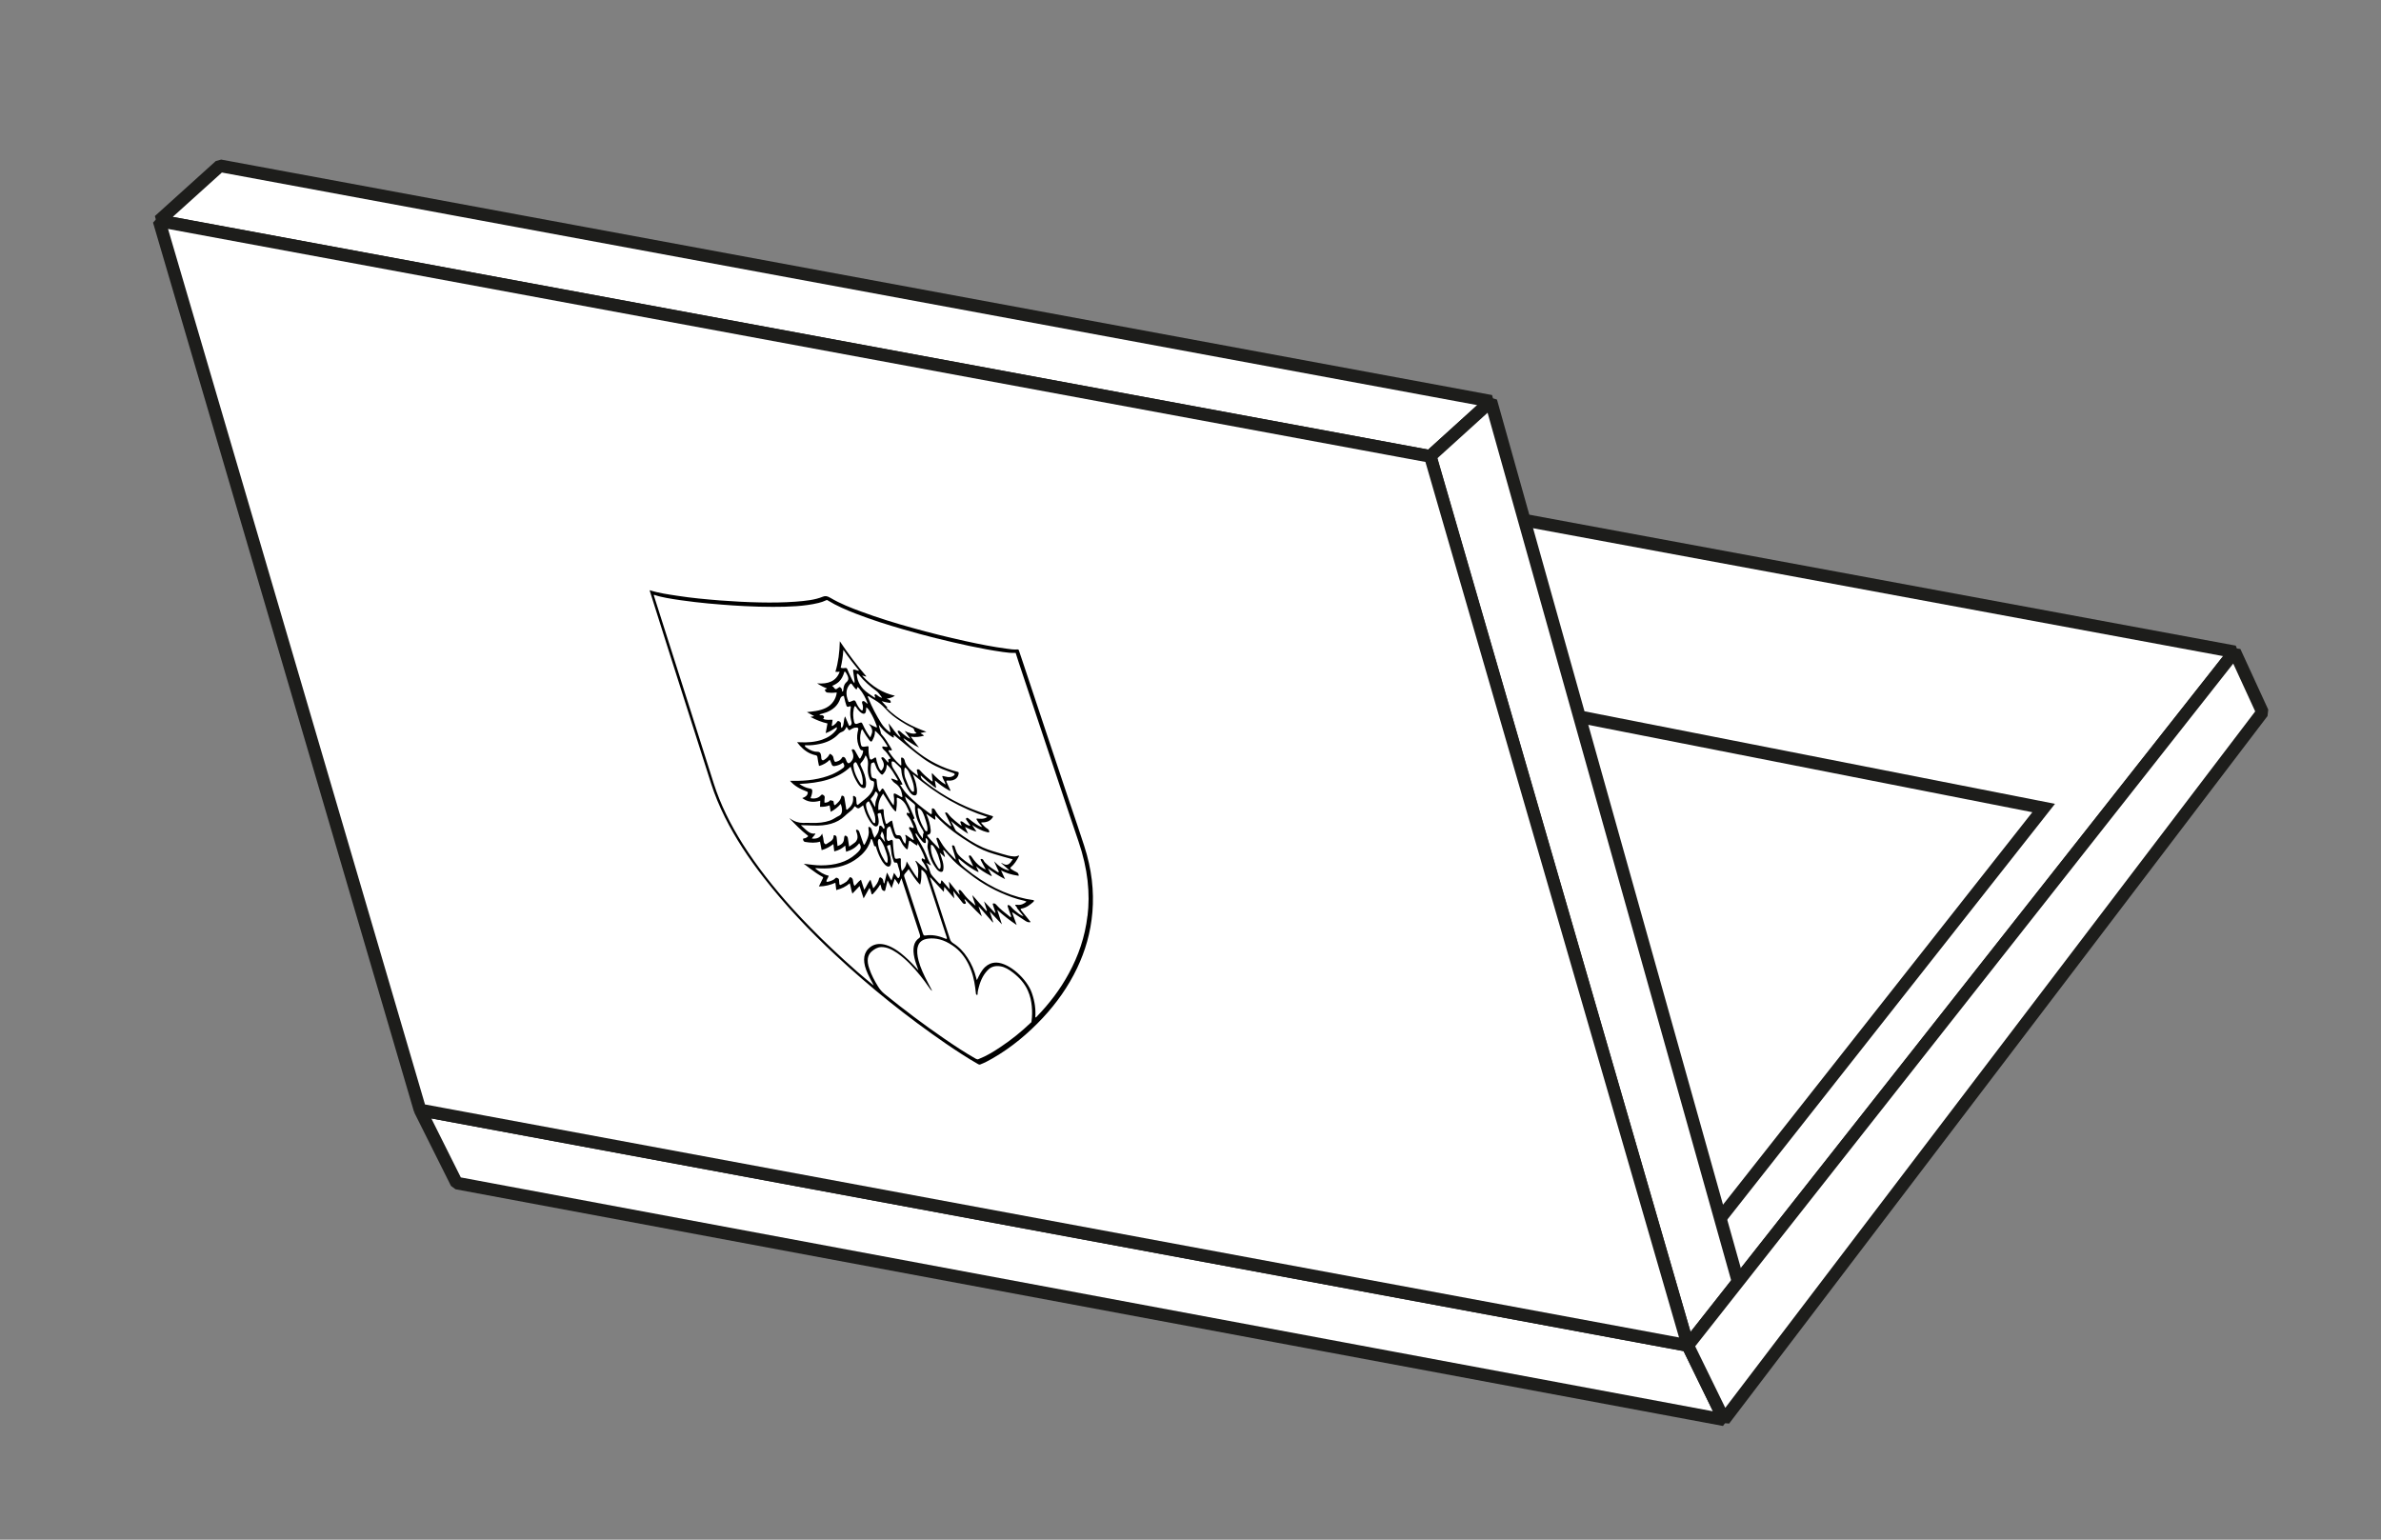 <?xml version="1.0" encoding="UTF-8"?>
<svg id="Ebene_1" data-name="Ebene 1" xmlns="http://www.w3.org/2000/svg" viewBox="0 0 188.88 122.14">
  <rect x="0" y="0" width="188.88" height="122.14" fill="#808080" stroke="none"/>
  <defs>
    <style>
      .cls-1 {
        stroke-miterlimit: 10;
      }

      .cls-1, .cls-2 {
        fill: #fff;
        stroke: #1d1d1b;
      }

      .cls-3 {
        fill: #000;
        stroke-width: 0px;
      }

      .cls-2 {
        stroke-linejoin: bevel;
      }
    </style>
  </defs>
  <g>
    <polygon class="cls-2" points="33.32 88.05 133.9 106.74 177.27 51.71 76.64 33.06 33.32 88.05"/>
    <polyline class="cls-1" points="135.89 97.38 162.12 64.1 125.56 56.91"/>
    <polygon class="cls-2" points="118.27 31.83 17.45 13.15 12.62 17.51 113.45 36.2 118.27 31.83"/>
    <polygon class="cls-2" points="33.32 88.05 133.9 106.74 136.77 112.63 36.22 93.85 33.32 88.05"/>
    <polygon class="cls-2" points="118.27 31.83 137.88 101.68 133.9 106.74 113.45 36.2 118.27 31.83"/>
    <polygon class="cls-2" points="136.77 112.63 179.48 56.5 177.27 51.69 133.89 106.74 136.77 112.63"/>
    <polygon class="cls-2" points="133.9 106.74 33.32 88.05 12.62 17.52 113.47 36.21 133.9 106.74"/>
  </g>
  <path class="cls-3" d="M84.9,63.8c-.65-1.93-1.29-3.86-1.94-5.8-.61-1.84-1.23-3.69-1.84-5.53-.1-.29-.19-.57-.29-.86-.02-.06-.03-.09-.1-.09-.27.02-.57-.01-.87-.06-1.07-.14-2.17-.36-3.27-.6-1.41-.31-2.82-.66-4.25-1.06-1.33-.37-2.67-.78-4.02-1.28-.82-.3-1.64-.62-2.46-1.1-.24-.14-.39-.16-.57-.09-.65.27-1.41.34-2.18.4-.92.07-1.88.08-2.84.06-1.05-.02-2.11-.08-3.18-.16-1.11-.09-2.23-.19-3.38-.37-.71-.11-1.42-.2-2.17-.44,0,.04.02.09.03.13.44,1.4.89,2.81,1.33,4.21.61,1.92,1.22,3.85,1.84,5.77.56,1.75,1.12,3.51,1.68,5.26.28.88.65,1.76,1.09,2.65.83,1.66,1.88,3.25,3.09,4.8,1.71,2.2,3.63,4.22,5.67,6.12,2.79,2.6,5.71,4.93,8.75,7.02.85.58,1.7,1.14,2.56,1.63.08.05.14.05.19.03.34-.13.66-.3.97-.48,1.51-.87,2.82-1.97,3.99-3.22,1.08-1.16,2.01-2.46,2.72-3.95.63-1.33,1.07-2.78,1.21-4.45.13-1.62-.04-3.36-.66-5.26-.35-1.09-.73-2.19-1.1-3.29ZM81.78,81.12c-.74.71-1.54,1.36-2.4,1.93-.55.37-1.12.72-1.76.97-.06.03-.12.02-.21-.03-.85-.48-1.68-1.03-2.51-1.6-1.61-1.1-3.18-2.29-4.73-3.54-.22-.18-.38-.37-.52-.6-.29-.47-.53-.93-.69-1.41-.23-.65-.14-1.1.22-1.39.2-.16.42-.31.73-.32.4-.01.82.17,1.26.47.7.49,1.29,1.12,1.83,1.79.24.3.47.61.69.93.07.1.14.21.26.29-.12-.23-.24-.46-.36-.69-.3-.57-.57-1.14-.72-1.71-.1-.39-.15-.77-.07-1.08.1-.42.4-.62.84-.67.59-.07,1.23.07,1.93.55.57.38.96.89,1.25,1.46.32.65.46,1.26.54,1.86.02.17.04.34.06.5,0,.04.02.07.06.09.06.02.07-.01.07-.05,0-.21.05-.39.1-.57.15-.57.39-1.05.78-1.41.23-.21.55-.3.95-.23.32.05.65.24.97.49.52.4.94.87,1.19,1.44.19.43.27.83.31,1.23.04.42.03.82-.02,1.2,0,.05-.03.09-.06.13ZM69.95,69.67c-.09-.1-.19-.09-.22.03-.06.3-.23.5-.4.71-.01.02-.03.03-.06.05l-.22-.68c-.21.25-.31.55-.49.81l-.26-.8c-.22.13-.33.35-.52.49-.08-.15-.09-.27-.11-.39,0-.04-.02-.08-.02-.12-.02-.07-.06-.12-.13-.16-.07-.04-.11-.02-.13.02-.07.11-.14.22-.24.31-.13.1-.29.18-.44.25-.02.01-.04.03-.09,0-.04-.03-.03-.06-.04-.1,0-.08-.02-.16-.02-.24,0-.06,0-.12-.08-.17-.09-.06-.16-.07-.2-.02-.14.16-.37.23-.59.29-.04.01-.07.01-.13-.01,0-.19.14-.28.18-.47-.37-.07-.72-.3-1.08-.58.11-.04.24,0,.35,0,1.09.05,2.02-.15,2.78-.65.41-.27.77-.59,1.03-1.02.11-.18.2-.38.26-.6,0-.02,0-.08.05-.06.05.02.06.07.08.11.04.12.08.25.12.37,0,.03.01.08.05.08.13,0,.12.09.14.16.1.31.22.62.4.94.06.11.13.21.22.31.2.24.41.29.5.1.08-.17.04-.39,0-.62-.05-.22-.11-.44-.21-.67-.1-.22-.07-.26.09-.3.03,0,.06-.01.1-.02.06.27.07.51.11.76.03.18.11.37.17.56.03.1.1.1.15.09.08-.02.14.04.16.13.04.22.15.45.18.67.02.16,0,.3-.08.4-.04.06-.09.04-.15-.05-.08-.11-.15-.22-.24-.34-.07.21-.13.41-.2.62-.15-.21-.22-.42-.36-.64-.07.3-.14.59-.21.87-.07-.05-.06-.1-.07-.15-.02-.08-.02-.16-.09-.24ZM67.13,66.31c-.1-.05-.14,0-.15.07-.01.07-.03.14-.03.21-.03.31-.25.43-.51.53-.02-.23-.04-.45-.07-.67,0-.05-.02-.11-.08-.16-.05-.04-.09-.04-.13-.03-.02,0-.03.03-.03.05,0,.2-.09.32-.21.41-.11.08-.23.16-.35.23-.03.02-.06.04-.13,0-.06-.05-.08-.1-.09-.16-.02-.2-.06-.4-.13-.66-.15.31-.41.44-.82.39.08-.15.23-.23.29-.41-.44.13-.78-.32-1.16-.65.35.01.67.02,1,.03,1.02.04,1.87-.17,2.49-.76.17-.17.37-.31.55-.47.08-.07.14-.17.2-.26.02-.03.04-.06.11.01.11.12.21.14.29.09.1-.06.19-.14.3-.22.04.11.07.2.09.29.08.28.2.56.37.85.07.13.16.25.27.37.18.19.34.22.43.09.12-.18.08-.44.02-.72-.05-.21-.05-.22.12-.26.09-.02.11.03.13.11.03.16.07.33.11.5.03.13.06.25.12.38.03.06.05.12.03.17,0,.03,0,.08-.05.08-.05,0-.06-.07-.09-.1-.05-.07-.1-.13-.18-.14-.08,0-.09.04-.1.11,0,.37-.17.61-.37.86-.06-.18-.15-.35-.18-.5-.01-.08-.04-.16-.08-.24-.03-.07-.08-.11-.14-.13-.07-.01-.09.02-.08.08,0,.12.03.24.03.35-.01.32-.13.56-.25.81-.02.04-.04.08-.06.12-.01.02-.02.06-.06.04-.05-.02-.06-.06-.07-.1-.09-.27-.19-.54-.28-.81-.01-.04-.03-.09-.05-.13-.04-.09-.1-.13-.18-.14-.07,0-.08.04-.05.12.09.23.14.45.08.63-.04.11-.1.2-.19.27-.14.11-.29.21-.45.32-.03-.24-.07-.44-.1-.65-.01-.08-.05-.17-.15-.21ZM66.02,63.53c-.08-.05-.15-.07-.2-.01-.09.12-.24.15-.41.16-.02-.15,0-.27.01-.39,0-.07.02-.13-.09-.21-.11-.08-.15-.05-.2,0-.19.23-.49.31-.83.24.05-.15.11-.3.13-.48.02-.22-.01-.26-.25-.3-.24-.04-.49-.16-.77-.35,1.62-.07,3.05-.39,4.07-1.37.06.18.11.32.15.46.09.29.23.57.41.86.03.05.06.09.1.14.1.12.21.23.35.24.13.02.19-.06.2-.17.05-.36-.03-.76-.22-1.2-.06-.15-.13-.3-.2-.45-.03-.07-.02-.12.01-.16.17-.17.3-.38.38-.62.1.11.17.3.19.48.03.23-.02.43-.01.65,0,.21.03.42.12.66.06.16.1.21.25.24.12.03.13.08.13.17,0,.36-.12.63-.3.86-.26.34-.63.56-.95.84-.02.02-.04.06-.09.01-.05-.04-.05-.08-.05-.12-.01-.12-.02-.25-.03-.36,0-.09-.05-.14-.14-.19-.09-.04-.12-.02-.11.06.06.49-.16.76-.43.98-.02.02-.04.05-.09.02-.04-.03-.02-.07-.03-.11-.04-.26-.08-.53-.13-.79-.01-.07-.02-.14-.11-.18-.08-.04-.13-.02-.14.05-.06.31-.27.48-.47.66-.02.01-.03.04-.06.02-.03-.02-.05-.06-.06-.1,0-.03,0-.06-.01-.09-.02-.05.01-.11-.08-.16ZM65.9,59.83c-.09-.06-.1,0-.12.05-.1.18-.25.31-.42.41-.04.02-.08.05-.14,0-.06-.04-.06-.11-.07-.16-.01-.09,0-.18-.03-.27-.03-.15-.12-.22-.25-.22-.29.01-.58-.1-.9-.33-.05-.04-.11-.07-.12-.14,0-.07.06-.06.1-.05.38.02.73-.03,1.06-.1.59-.12,1.09-.36,1.48-.76.08-.09.18-.16.3-.2.17-.06.26-.19.33-.34,0-.02,0-.06.04-.04.03.01.05.05.07.08.11.19.12.2.24.12.14-.08.27-.17.47-.16.04,0,.08-.02.12.04.04.05.03.09.02.13-.08.29-.12.6-.05.97.03.16.09.33.17.5.05.1.1.16.19.16.08,0,.08.04.08.09-.03.22-.13.38-.22.54-.04.07-.09,0-.13-.07-.1-.17-.19-.33-.28-.5-.05-.1-.12-.15-.2-.14-.08,0-.08.06-.05.14.2.44.08.68-.12.88-.02.02-.04.03-.06.05q-.15.12-.26-.14s-.03-.09-.05-.13c-.03-.07-.06-.14-.15-.18-.08-.03-.13-.01-.15.04-.09.16-.23.26-.41.31-.17.05-.17.05-.25-.17-.01-.06-.03-.12-.04-.18-.03-.1-.1-.17-.19-.23ZM65.31,57.04c-.02-.06.03-.05.04-.08.01-.05.04-.08-.01-.15-.05-.06-.11-.08-.16-.07-.05,0-.11,0-.19-.06.2-.06.4-.11.59-.18.51-.21.9-.54,1.08-1.09.04-.13.14-.19.28-.21.04.16.07.31.11.46.03.1.06.2.09.3.03.09.08.12.14.11.04,0,.07-.02.1-.03.03,0,.04-.05.09,0,.04.04.02.07.02.1-.04.24-.06.49-.02.77.02.12.04.24.08.37.04.13-.04.29-.15.29-.06,0-.06-.04-.08-.08-.09-.21-.18-.42-.28-.66-.15.28-.05.71-.28.93-.08-.13-.04-.2-.05-.29,0-.08.02-.15-.1-.23-.11-.07-.17-.05-.21.02-.08.13-.2.23-.33.31-.02.01-.03.04-.09,0,.02-.15.05-.31.07-.47-.25-.02-.46.05-.75-.07ZM72.19,58.6c-.14-.06-.25-.14-.36-.23-.14-.11-.28-.21-.41-.34-.07-.07-.13-.07-.18-.06-.06.02-.02.08,0,.14.03.08.09.14.13.21.03.06.05.11.06.18-.4-.31-.61-.74-.94-1.12.03.13.04.23.07.33.02.1.05.19.07.29.02.09,0,.11-.1.04-.24-.18-.45-.4-.61-.65-.4-.64-.75-1.29-1.01-1.95-.03-.07-.1-.18-.05-.21.05-.03.13.06.2.1.12.07.23.14.35.21.29.17.55.38.8.65.38.43.82.76,1.28,1.05.28.18.57.35.86.48.09.04.16.1.17.19.01.1.1.17.19.25-.26.1-.58,0-.94-.17.15.21.28.38.43.59ZM74.81,61.77c.07.15.18.31.2.47-.4-.23-.74-.56-1.08-.92-.03.19.03.4.05.59.01.1,0,.11-.11.03-.31-.25-.62-.51-.88-.82-.06-.07-.12-.1-.19-.09-.07,0-.08.06-.06.13.03.12.06.24.09.39-.32-.23-.62-.44-.85-.76-.11-.15-.18-.29-.21-.44,0-.04-.02-.08-.04-.11-.03-.07-.09-.12-.16-.14-.07-.02-.09.01-.09.08,0,.15.01.3.02.45,0,.12-.02.12-.13.02-.32-.29-.59-.61-.82-.96-.11-.16-.09-.19.06-.17.17.03.18,0,.07-.18-.22-.37-.44-.75-.75-1.09-.02-.03-.05-.06-.05-.09-.02-.2-.15-.43-.16-.66.06.07.1.13.15.19.27.33.59.58.93.79.12.07.12.01.1-.07-.03-.11,0-.11.1-.03.72.59,1.44,1.21,2.18,1.75.68.5,1.38.83,2.08,1.07.12.04.25.09.37.13.03.01.07.02.09.06.03.05,0,.07-.01.09-.18.18-.44.21-.78.11-.2-.06-.22-.04-.12.17ZM77.6,65.22c.09.13.22.24.31.39-.19-.05-.37-.15-.54-.27-.18-.12-.36-.26-.54-.41-.08-.07-.13-.06-.17-.03-.04.04-.04.09.02.17.09.12.16.24.25.36.05.07.04.09-.03.07-.15-.04-.3-.12-.44-.24-.06-.05-.12-.09-.18-.1-.1-.02-.12.02-.07.14.03.07.05.14.08.23-.18-.14-.35-.26-.51-.4-.21-.17-.4-.35-.56-.56-.05-.07-.11-.12-.18-.12-.06,0-.08.02-.04.11.14.27.27.55.4.82.01.02.02.04.03.06.01.04.04.08.01.1-.03.02-.07-.02-.11-.05-.44-.35-.86-.7-1.14-1.21-.04-.08-.1-.14-.18-.15-.09-.02-.09.04-.09.11,0,.09,0,.17,0,.26,0,.1-.05.11-.15.04-.66-.49-1.31-.99-1.89-1.62-.19-.21-.31-.44-.48-.67.23.01.23.01.08-.26-.19-.35-.39-.7-.62-1.04-.13-.19-.13-.35-.13-.5,0-.07.14-.06.24.02.15.13.29.27.44.41.08.08.08.15.09.22.02.26.07.53.19.82.12.3.25.6.46.89.1.14.22.27.37.29.15.02.21-.07.22-.2.02-.22-.02-.45-.07-.7-.05-.25-.16-.5-.26-.79,1.93,1.67,3.89,2.75,5.92,3.4-.17.12-.37.16-.6.14-.02,0-.03,0-.05,0-.27-.04-.28-.02-.08.26ZM80.06,69.05c-.44-.07-.82-.33-1.2-.72.06.13.12.27.18.4.05.12.11.23.17.35.02.05.03.09,0,.11-.02.02-.06,0-.1-.03-.28-.18-.57-.36-.83-.6-.11-.09-.2-.19-.26-.31-.05-.1-.11-.11-.18-.11-.08,0-.05.07-.02.13.12.23.25.46.38.71-.29-.13-.55-.31-.79-.57-.12-.13-.22-.27-.31-.41-.05-.08-.1-.15-.18-.14-.08,0-.07.08-.03.18.1.22.2.44.32.69-.44-.27-.85-.54-1.2-.94-.12-.14-.16-.3-.22-.45-.02-.05-.04-.1-.05-.15-.02-.07-.06-.12-.13-.13-.07-.01-.1.02-.08.09.04.14.07.28.12.42.06.21.14.42.17.62-.02,0-.04-.01-.05-.03-.34-.34-.68-.68-.96-1.08-.11-.15-.19-.31-.29-.47-.04-.07-.09-.16-.17-.15-.08,0-.07.08-.04.16.07.2.13.41.2.61,0,.03.03.07,0,.08-.02,0-.05-.02-.07-.05-.29-.29-.58-.58-.83-.9-.06-.08-.09-.13,0-.14.19-.03.24-.18.22-.38-.04-.4-.14-.82-.36-1.29.22.16.41.29.6.42.12.08.14.08.13-.04,0-.06-.02-.13-.02-.19,0-.04,0-.08.07,0,.88.94,1.87,1.62,2.88,2.24.58.36,1.16.6,1.74.77.49.15.97.28,1.47.42-.13.17-.21.36-.42.42-.1.03-.22,0-.35-.07-.04-.02-.09-.06-.16-.06.22.19.42.37.65.57ZM80.67,72.03c.17.21.33.42.52.65-.26-.07-.47-.27-.68-.44-.11-.09-.21-.19-.3-.3-.04-.04-.07-.08-.12-.11-.12-.07-.19-.03-.15.09.08.23.15.47.25.7.02.05.04.1,0,.12-.04.03-.09-.02-.13-.06-.36-.29-.73-.56-1.04-.92-.08-.09-.15-.1-.22-.09-.08,0-.04.08-.02.15.06.17.12.35.17.52,0,.03.04.08,0,.08-.03,0-.06-.04-.09-.07-.26-.27-.51-.54-.8-.85.08.23.14.43.2.63.02.05.06.12.01.13-.05.01-.09-.07-.13-.11-.3-.33-.59-.67-.88-1-.03-.04-.07-.07-.13-.14.07.3.18.57.26.84-.17-.15-.35-.3-.52-.46-.21-.2-.4-.43-.57-.66-.06-.08-.12-.14-.2-.13-.08.01-.06.08-.03.17.02.07.06.14.05.22-.28-.35-.55-.69-.84-1.05.02.21.04.4.06.61-.11-.13-.21-.23-.3-.34-.09-.1-.18-.21-.27-.31-.06-.07-.1-.08-.11-.01,0,.06-.02.11-.03.16-.02.09-.08.08-.17-.02-.15-.16-.31-.33-.46-.5-.1-.11-.18-.23-.21-.36-.07-.23-.15-.47-.32-.72.14.07.26.13.39.21-.16-.31-.3-.61-.41-.91-.19-.48-.47-.94-.75-1.4-.05-.09-.08-.17-.06-.25.08.04.11.11.15.17.12.17.24.34.38.49.07.07.14.13.21.12.07,0,.07-.06.07-.13,0-.07-.01-.13-.02-.2,0-.03,0-.06.02-.06.03,0,.06.03.08.06.09.09.1.17.09.25-.03.17-.07.34-.02.55.11.53.29,1.06.7,1.59.2.26.48.3.52.1.05-.21.03-.45-.04-.71-.06-.22-.14-.43-.22-.69.15.13.27.24.4.36,0-.13-.07-.27-.1-.4-.01-.06-.07-.15-.03-.16.06-.01.12.08.18.14.2.21.39.43.58.64.4.42.85.74,1.29,1.08,1.1.87,2.24,1.46,3.38,1.87.33.12.66.21.97.28.06.01.11.03.2.08-.2.16-.41.28-.71.25-.24-.02-.24-.02-.04.22ZM73.19,68.35c.14.19.24.39.32.58.02.06.05.12.04.15-.19-.17-.38-.33-.57-.5-.09-.08-.19-.18-.28-.26-.02-.02-.05-.04-.07-.03-.02,0,0,.03,0,.05.24.4.23.73.2,1.05,0,.09-.01.19-.02.31-.35-.44-.59-.9-.89-1.37-.02.34-.16.57-.37.77-.08-.2-.08-.36-.09-.52,0-.13,0-.25,0-.38,0-.03.02-.06-.02-.09-.04-.03-.07-.03-.1-.02-.07.01-.14.03-.21.04-.08.01-.14-.02-.16-.13-.07-.31-.09-.6-.12-.89-.01-.11-.01-.23-.02-.34,0-.04,0-.09-.05-.13-.05-.04-.08-.01-.1,0-.06.02-.11.05-.17.07-.06.02-.11-.02-.15-.1-.03-.06-.03-.12-.03-.17,0-.18.01-.37.01-.55,0-.2.1-.29.26-.34.12.21.14.41.23.61.02.06.04.11.07.17.1.18.15.21.3.2.11,0,.16.02.23.16.1.2.21.39.38.57.14.15.19.16.21.02.03-.17.05-.34.08-.5.02-.11.06-.12.18-.02.11.08.23.16.34.24.14.1.15.1.16-.03,0-.02,0-.05,0-.09.17.27.3.53.42.78.07.15.12.29.17.44.03.09.01.11-.08.06-.06-.03-.13-.11-.16-.04-.03.06-.02.14.05.23ZM75.08,74.29c.07.2.05.23-.14.15-.55-.23-1.05-.3-1.5-.23-.16.02-.17,0-.24-.19-.48-1.48-.96-2.95-1.45-4.43-.04-.12-.04-.19.02-.26.11-.12.2-.25.31-.38.29.43.53.86.91,1.23.07-.23.1-.49.1-.76,0-.12,0-.24,0-.36,0-.07.02-.07.09-.02.18.14.29.31.35.5.4,1.23.8,2.45,1.2,3.68.12.36.23.72.35,1.07ZM67.71,56.3c.02-.08.04-.17.07-.24.03-.07.07-.06.14.04.07.11.15.22.25.32.26.26.47.27.52.02.02-.1.02-.22.03-.33.14.09.23.23.3.35.22.36.38.72.51,1.08.07.18.04.2-.14.11-.15-.07-.3-.14-.44-.22,0,0,0,.01-.01.02.43.51.2.74.1,1.05-.25-.33-.43-.66-.58-.99-.09-.2-.11-.22-.26-.17-.07.03-.15.06-.22.08-.11.04-.2-.02-.23-.17-.08-.35-.09-.67-.03-.96ZM67.42,55.67c-.1.04-.11.02-.15-.11-.01-.04-.03-.08-.04-.11-.18-.56-.04-.93.23-1.21.04-.04.08-.01.13.05.07.1.14.2.22.29.12.14.16.14.18.02.02-.12.06-.12.17.02.31.36.5.74.65,1.14,0,.02.03.06,0,.06-.02,0-.05-.02-.07-.04-.03-.03-.07-.06-.1-.09-.07-.06-.15-.1-.21-.06-.05.03-.06.09-.03.18.07.18.07.34.04.48-.02.11-.06.1-.17,0-.16-.17-.27-.36-.35-.55-.07-.17-.13-.21-.25-.16-.09.03-.17.08-.26.11ZM68.28,58.1c.02-.06.04-.11.06-.17.01-.03.02-.07.07-.05.04.02.05.07.07.11.13.24.29.47.46.7.13.17.19.18.25.07.12-.22.23-.44.22-.74,0-.09.06-.01.09.02.26.23.47.5.66.78.06.1.13.19.19.29.08.13.07.15-.05.14-.06,0-.13-.02-.19-.03-.06,0-.12-.03-.12.05,0,.07.04.14.1.19.21.17.35.39.5.6.06.09.09.15-.02.14-.12-.01-.12.09-.09.2,0,.03.03.07,0,.08-.04,0-.07-.03-.1-.07-.08-.08-.15-.17-.22-.25-.08-.09-.14-.1-.2-.08-.07.02-.05.09,0,.16.26.41.15.64,0,.85-.04.06-.1.04-.17-.07-.09-.15-.13-.29-.18-.44-.05-.13-.08-.26-.1-.39-.01-.1-.06-.11-.11-.09-.08.04-.16.09-.23.14-.03.02-.06.03-.11,0-.06-.03-.07-.09-.08-.13-.07-.28-.09-.53-.08-.78,0-.04.02-.07-.03-.12-.04-.04-.07-.01-.1,0-.09.01-.17.02-.26.03-.13,0-.19-.04-.22-.2-.08-.35-.07-.66,0-.93ZM69.1,60.62c.01-.1.12-.1.2-.14.04-.02.07.03.08.07.03.08.07.16.1.24.06.2.19.38.35.56.11.12.16.13.22.06.16-.17.28-.38.29-.67,0-.03,0-.06.01-.09.18.15.32.33.44.51.13.2.25.41.38.62.03.05.07.1.04.13-.02.03-.08,0-.12-.02-.11-.05-.22-.09-.33-.12-.08-.02-.07.02-.03.08.07.11.16.21.27.28.35.23.49.53.55.85.01.06.02.11.03.17.02.1-.03.11-.13.05-.1-.06-.21-.13-.31-.18-.21-.12-.28-.09-.24.12.05.26.03.48,0,.7,0,.01,0,.02-.02.04-.15-.18-.26-.37-.37-.55-.13-.21-.25-.42-.37-.64-.08-.15-.14-.17-.2-.09-.04.06-.08.12-.12.18-.03.05-.07.02-.11-.05-.1-.19-.12-.36-.14-.52-.01-.1-.02-.21-.03-.31,0-.08-.04-.13-.13-.14-.03,0-.05,0-.08-.01-.13-.03-.18-.07-.21-.21-.07-.33-.06-.63-.02-.91ZM70.05,62.95c.21.34.42.66.62.98.08.13.18.25.29.37.07.07.12.1.13.02.03-.29.08-.57.05-.9-.01-.16,0-.17.17-.09.25.11.43.3.57.55.1.18.17.37.25.55.04.08.03.12-.07.07-.05-.03-.1-.05-.12,0-.01.05-.03.1.03.17.27.28.35.58.49.88.06.13.02.16-.11.12-.08-.03-.19-.11-.23-.02-.03.08.05.18.11.27.14.22.18.43.25.64.03.09-.03.09-.11.03-.15-.1-.29-.21-.44-.31-.11-.08-.15-.06-.1.05.09.23.02.38,0,.56,0,.07-.05.02-.08-.02-.09-.11-.14-.23-.19-.34-.02-.05-.03-.09-.06-.14-.06-.1-.12-.14-.2-.13-.2.01-.24-.02-.31-.25-.09-.28-.15-.55-.2-.81,0-.03-.02-.07-.04-.11-.14.06-.24.15-.36.24-.03.02-.05.05-.09.01-.05-.03-.05-.07-.06-.12-.1-.33-.14-.64-.14-.93,0-.09-.05-.11-.11-.1-.1.02-.19.04-.31.07-.05-.56.12-.95.37-1.3ZM69.43,64.03c-.15-.21-.22-.41-.35-.59-.03-.04,0-.07.01-.09.13-.16.28-.3.34-.52.02-.05.07-.03.12.02.09.1.11.18.08.26-.05.12-.09.24-.13.36-.06.16-.07.34-.07.56ZM73.23,65.94c.05.07.07.12.03.16-.04.05-.04.13-.04.2,0,.06-.01.13-.02.22-.18-.24-.34-.44-.42-.68-.08-.25-.15-.51-.31-.77-.03-.05-.05-.11.01-.11.09,0,.06-.07.03-.14-.18-.42-.34-.84-.59-1.26-.08-.13-.08-.25-.13-.38.24.19.48.39.71.58.06.05.09.09.09.16-.05.62.18,1.3.65,2ZM73.34,65.79c-.35-.56-.5-1.1-.55-1.62,0-.08.04-.08.11-.04.17.09.26.24.33.39.08.16.13.33.18.49.09.29.19.58.16.83,0,.06-.01.12-.09.1-.07-.02-.11-.09-.15-.15ZM73.84,67.13s-.01-.13.06-.11c.07.02.13.08.18.15.14.21.25.43.33.65.02.06.04.13.06.19.08.23.14.45.15.66,0,.07,0,.13-.02.19-.01.04-.02.08-.07.07-.06-.01-.09-.07-.13-.12-.13-.2-.24-.4-.33-.6-.16-.38-.25-.75-.23-1.08ZM71.76,60.97c.01-.11.05-.1.15,0,.13.14.21.3.27.45.07.18.15.35.19.5.1.29.15.54.14.78,0,.06,0,.13-.09.11-.09-.02-.13-.09-.18-.16-.18-.26-.24-.51-.36-.77-.16-.35-.16-.64-.13-.93ZM69.42,55.07s-.09.08-.01.19c.02.03.04.06.01.08-.01,0-.04,0-.06-.01-.3-.22-.62-.39-.89-.68-.2-.22-.33-.45-.42-.7-.03-.13-.07-.27-.08-.4,0-.05-.01-.1.04-.1.05,0,.1.05.14.1.2.24.42.47.65.68.22.2.44.38.67.54.21.14.33.35.47.53.06.08-.02.05-.05.04-.11-.04-.21-.11-.31-.19-.06-.05-.12-.1-.17-.06ZM67.84,53.14c-.15-.05-.18-.03-.16.12.04.25.08.5.11.75,0,.06,0,.12-.01.19-.15-.17-.21-.35-.3-.52-.09-.19-.19-.39-.26-.58-.03-.08-.08-.12-.15-.11-.11.01-.22.04-.38-.02.11-.45.18-.91.21-1.42.4.58.81,1.12,1.25,1.65-.1.02-.21-.03-.32-.07ZM66.95,53.38s.01-.06.03-.08c.03-.03.08-.02.12.05.25.4.26.59.03.78-.15.13-.21.34-.23.58,0,.07-.01.15-.1.15-.02-.04,0-.06,0-.08,0-.08-.03-.16-.12-.24-.1-.08-.12-.01-.16.01-.06.03-.1.08-.16.11-.06.03-.13,0-.19-.09-.04-.06-.08-.11-.16-.16.21-.09.39-.19.54-.33.2-.19.32-.43.41-.71ZM68.45,62.16s0,.1-.07.09c-.07,0-.1-.07-.14-.12-.18-.28-.34-.57-.44-.89-.06-.16-.08-.34-.1-.52,0-.12.04-.19.12-.24.05-.04.11,0,.15.08.32.57.5,1.1.47,1.6ZM69.29,64.37c.13.32.17.59.14.84,0,.05,0,.1-.07.09-.06-.01-.11-.07-.14-.12-.26-.43-.47-.86-.52-1.28-.02-.18.07-.25.18-.32.05-.03.08.04.1.08.12.25.27.5.3.72ZM69.88,66.39c-.04-.06-.04-.1-.03-.14.03-.09.07-.18.11-.29.22.31.15.54.25.84-.13-.16-.23-.28-.33-.41ZM70.22,67.39s.03.09.05.14c.11.3.18.58.14.82,0,.04,0,.1-.07.09-.06-.01-.1-.07-.14-.12-.33-.52-.52-1.02-.56-1.51,0-.08.01-.15.05-.21.04-.07.1-.05.17.05.17.24.29.49.36.74ZM86.27,72.63c-.2,1.73-.74,3.22-1.47,4.57-.7,1.3-1.57,2.43-2.56,3.45-.03.03-.04.08-.11.05.04-.6-.03-1.24-.28-1.94-.38-1.09-1.77-2.37-2.81-2.4-.38,0-.66.14-.89.35-.28.26-.45.61-.62.97,0,.02-.02.03-.03.05,0,0,0,0-.02,0-.02-.06-.03-.13-.05-.19-.13-.52-.34-1.04-.68-1.56-.3-.47-.68-.87-1.14-1.16-.14-.09-.21-.19-.25-.32-.52-1.6-1.04-3.2-1.56-4.79-.01-.04-.03-.08,0-.11.35.38.7.76,1.07,1.15.01-.14.03-.27.04-.4.26.31.52.6.79.92-.03-.21-.05-.39-.08-.59.25.31.48.6.71.9.08.1.14.15.23.12.06-.02.08-.06.04-.14-.02-.03-.04-.07-.05-.1-.02-.04-.06-.09-.02-.11.04-.01.07.04.1.07.26.27.51.54.78.81.15.15.31.3.48.47l-.26-.78s.01,0,.02,0c.1.11.19.22.29.32.25.29.5.58.76.87.02.02.04.07.07.06.03,0,0-.05,0-.07-.08-.25-.17-.51-.26-.8.33.35.64.67.97,1.03l-.37-1.15c.5.45,1,.84,1.54,1.2-.13-.35-.25-.68-.37-1.02.12.06.22.14.33.21.24.16.47.32.71.47.13.09.26.14.38.12.06,0,.07-.02,0-.09-.23-.28-.45-.56-.68-.84-.08-.1-.07-.13,0-.15.41-.07.68-.3.96-.54.02-.02.05-.04.03-.13-.2-.03-.4-.06-.6-.1-1.63-.34-3.25-1.12-4.86-2.45-.09-.08-.19-.16-.27-.24-.16-.16-.25-.33-.24-.51.32.27.63.52.96.73.17.11.35.22.52.3.13.06.13.05.07-.08-.05-.1-.1-.21-.16-.34.37.3.72.52,1.09.71.05.03.12.09.15.05.02-.03-.04-.1-.07-.15-.07-.14-.15-.28-.23-.44.45.33.89.62,1.36.85-.11-.24-.21-.46-.32-.69.21.1.41.19.6.25.24.08.47.12.7.16.05,0,.13.05.1-.05-.02-.08-.04-.17-.16-.22-.14-.06-.27-.14-.41-.23-.1-.07-.13-.11-.06-.16.28-.23.48-.55.65-.88,0-.01,0-.03.01-.06-.14.05-.26.09-.41.08-.3-.01-.62-.11-.93-.2-.5-.15-1.01-.28-1.53-.51-.71-.32-1.4-.76-2.08-1.28-.04-.03-.07-.07-.1-.11-.11-.22-.22-.45-.35-.71.45.39.88.71,1.36,1.01-.09-.19-.16-.35-.25-.54.31.16.61.3.91.37-.11-.17-.22-.34-.35-.53.3.2.58.36.86.47.13.05.25.08.37.11.07.02.13.05.13-.04,0-.08-.03-.17-.13-.23-.16-.09-.29-.23-.42-.37-.11-.11-.11-.14,0-.14.37,0,.65-.12.83-.4.01-.02.02-.04.03-.06-.04-.05-.07-.05-.11-.06-1.33-.39-2.68-.95-4.03-1.81-.47-.3-.93-.63-1.38-.99-.17-.14-.23-.25-.22-.41.33.31.67.6,1.02.87.22.16.22.16.17-.07-.03-.13-.07-.27-.06-.4.33.29.67.54,1.03.74.03.01.05.03.07.04.04.01.08.07.11.04.03-.03,0-.08-.03-.13-.08-.17-.16-.34-.24-.52-.06-.12-.05-.17.07-.16.29.03.53-.03.7-.2.09-.09.15-.21.17-.37.01-.08-.02-.11-.11-.13-.56-.14-1.14-.35-1.72-.65-.83-.42-1.61-.99-2.34-1.71-.1-.1-.15-.17-.22-.31.42.26.81.56,1.24.75-.21-.28-.43-.56-.65-.86.4.06.74.01,1.05-.08-.08-.1-.19-.12-.28-.21.15-.03.3-.07.47-.1-1.12-.41-2.18-.92-3.18-1.9,0-.03.03,0,.05,0,.02,0,.03,0,.04-.02-.14-.16-.29-.33-.46-.51.22.07.41.1.59.13.07.01.15.02.13-.08-.02-.11-.1-.15-.18-.18-.03-.02-.07-.04-.14-.07.26-.03.46-.1.65-.23-.93-.21-1.79-.7-2.6-1.6.11,0,.23.09.34.07-.77-.89-1.46-1.82-2.11-2.79-.02.87-.12,1.67-.35,2.42.09,0,.16,0,.23.01.02-.02.05-.03.1,0,.02.01,0,.03-.01.04-.28.7-.89.94-1.77.87.28.18.53.31.78.4-.01.05-.06.04-.1.06-.05.02-.08.05-.04.13.04.09.11.13.18.14.22.02.42.03.62,0,.03,0,.07,0,.12,0-.04.28-.13.5-.26.69-.3.46-.81.67-1.4.77-.23.04-.46.06-.71.09.2.11.38.21.58.32-.11.02-.19.04-.3.06.47.25.91.42,1.35.52-.05.26-.09.5-.14.77.33-.12.6-.29.87-.48.04.11,0,.17-.03.22-.28.37-.67.62-1.13.78-.54.18-1.14.24-1.79.2-.06,0-.12,0-.19,0,.3.4.63.7,1.04.89.15.07.29.11.43.14.11.02.14.08.15.18.02.21.07.43.12.67.18-.04.33-.11.47-.19.14-.08.27-.18.38-.3.07.11.09.2.13.3.06.18.12.22.26.2.26-.04.48-.13.66-.28.14.22.14.34,0,.44-.26.2-.55.36-.86.5-.93.39-2.01.54-3.18.51-.05,0-.1,0-.16,0,.18.21.38.37.59.5.24.15.48.25.72.34.08.03.11.06.1.13-.03.18-.15.27-.29.34-.05.02-.1.04-.15.06.42.31.85.37,1.43.21,0,.16-.01.31-.02.48.29.02.53-.03.76-.11.03.17.06.34.09.51.16-.08.3-.18.43-.28.13-.1.25-.22.36-.35.19.48.12.84-.14.95-.24.11-.44.28-.7.37-.45.16-.95.21-1.5.19-.22-.01-.43,0-.64,0-.33,0-.68-.09-1.06-.36,0,0-.01,0-.02,0,.46.48.91.95,1.43,1.35.06.05.05.07.03.09-.09.07-.17.14-.31.15-.08,0-.09.05-.06.14.03.09.07.12.15.14.42.07.82.09,1.18-.02.04.23.08.44.13.67.36-.1.65-.27.93-.48.02.2.04.38.07.58.35-.08.62-.23.87-.46.02.17.05.32.07.49.43-.13.79-.34,1.04-.68.14.2.16.36.07.5-.1.15-.23.27-.36.38-.7.62-1.63.88-2.74.88-.43,0-.89-.07-1.37-.13.21.16.39.3.58.44.29.22.58.42.88.58.09.05.09.07.06.13-.11.21-.21.42-.32.65.49,0,.91-.12,1.31-.29.02.2.04.38.07.58.42-.11.77-.28,1.07-.54.09.28.1.53.21.82.19-.2.37-.4.57-.6l.32.98c.16-.29.31-.55.46-.83.09.15.12.28.15.4,0,.03,0,.07.05.1.04.02.06,0,.08-.03.22-.23.42-.47.58-.75.07.13.06.22.1.33.04.11.12.18.22.19.06,0,.07-.04.08-.08.06-.25.12-.49.18-.76.11.21.21.4.32.62.09-.26.16-.5.25-.75.11.16.21.3.32.46.07-.17.14-.33.21-.5l.04.12c.47,1.45.94,2.9,1.42,4.35.04.14.03.21-.05.27-.46.3-.54.87-.38,1.58.07.31.19.63.32.99-.09-.1-.16-.17-.22-.24-.37-.41-.77-.8-1.2-1.14-1.07-.83-1.98-.94-2.57-.32-.43.45-.42,1.12-.03,1.97.13.28.27.55.42.82.02.04.04.08.05.11-.44-.37-.88-.72-1.31-1.1-.7-.62-1.39-1.24-2.07-1.89-1.07-1.01-2.1-2.06-3.09-3.15-1.45-1.61-2.78-3.29-3.91-5.07-1-1.59-1.79-3.19-2.3-4.79-.61-1.94-1.23-3.88-1.85-5.82-.62-1.95-1.24-3.91-1.87-5.86-.34-1.08-.68-2.15-1.03-3.23-.02-.07-.03-.1.06-.07.32.11.62.17.92.23.76.14,1.52.24,2.27.33.7.08,1.4.15,2.1.2.61.05,1.22.09,1.83.12.76.04,1.51.06,2.25.06,1.26,0,2.5-.04,3.62-.31.21-.05.41-.12.6-.21.03-.02.06-.04.12,0,.75.46,1.5.77,2.24,1.06,1.26.49,2.51.88,3.75,1.24.87.25,1.73.49,2.58.7,1.8.44,3.58.85,5.33,1.1.35.05.69.09,1.02.07.09.26.17.52.25.78.72,2.16,1.44,4.32,2.16,6.49.64,1.93,1.29,3.86,1.93,5.78.21.64.43,1.28.65,1.92.74,2.17.93,4.12.71,5.93Z"/>
</svg>